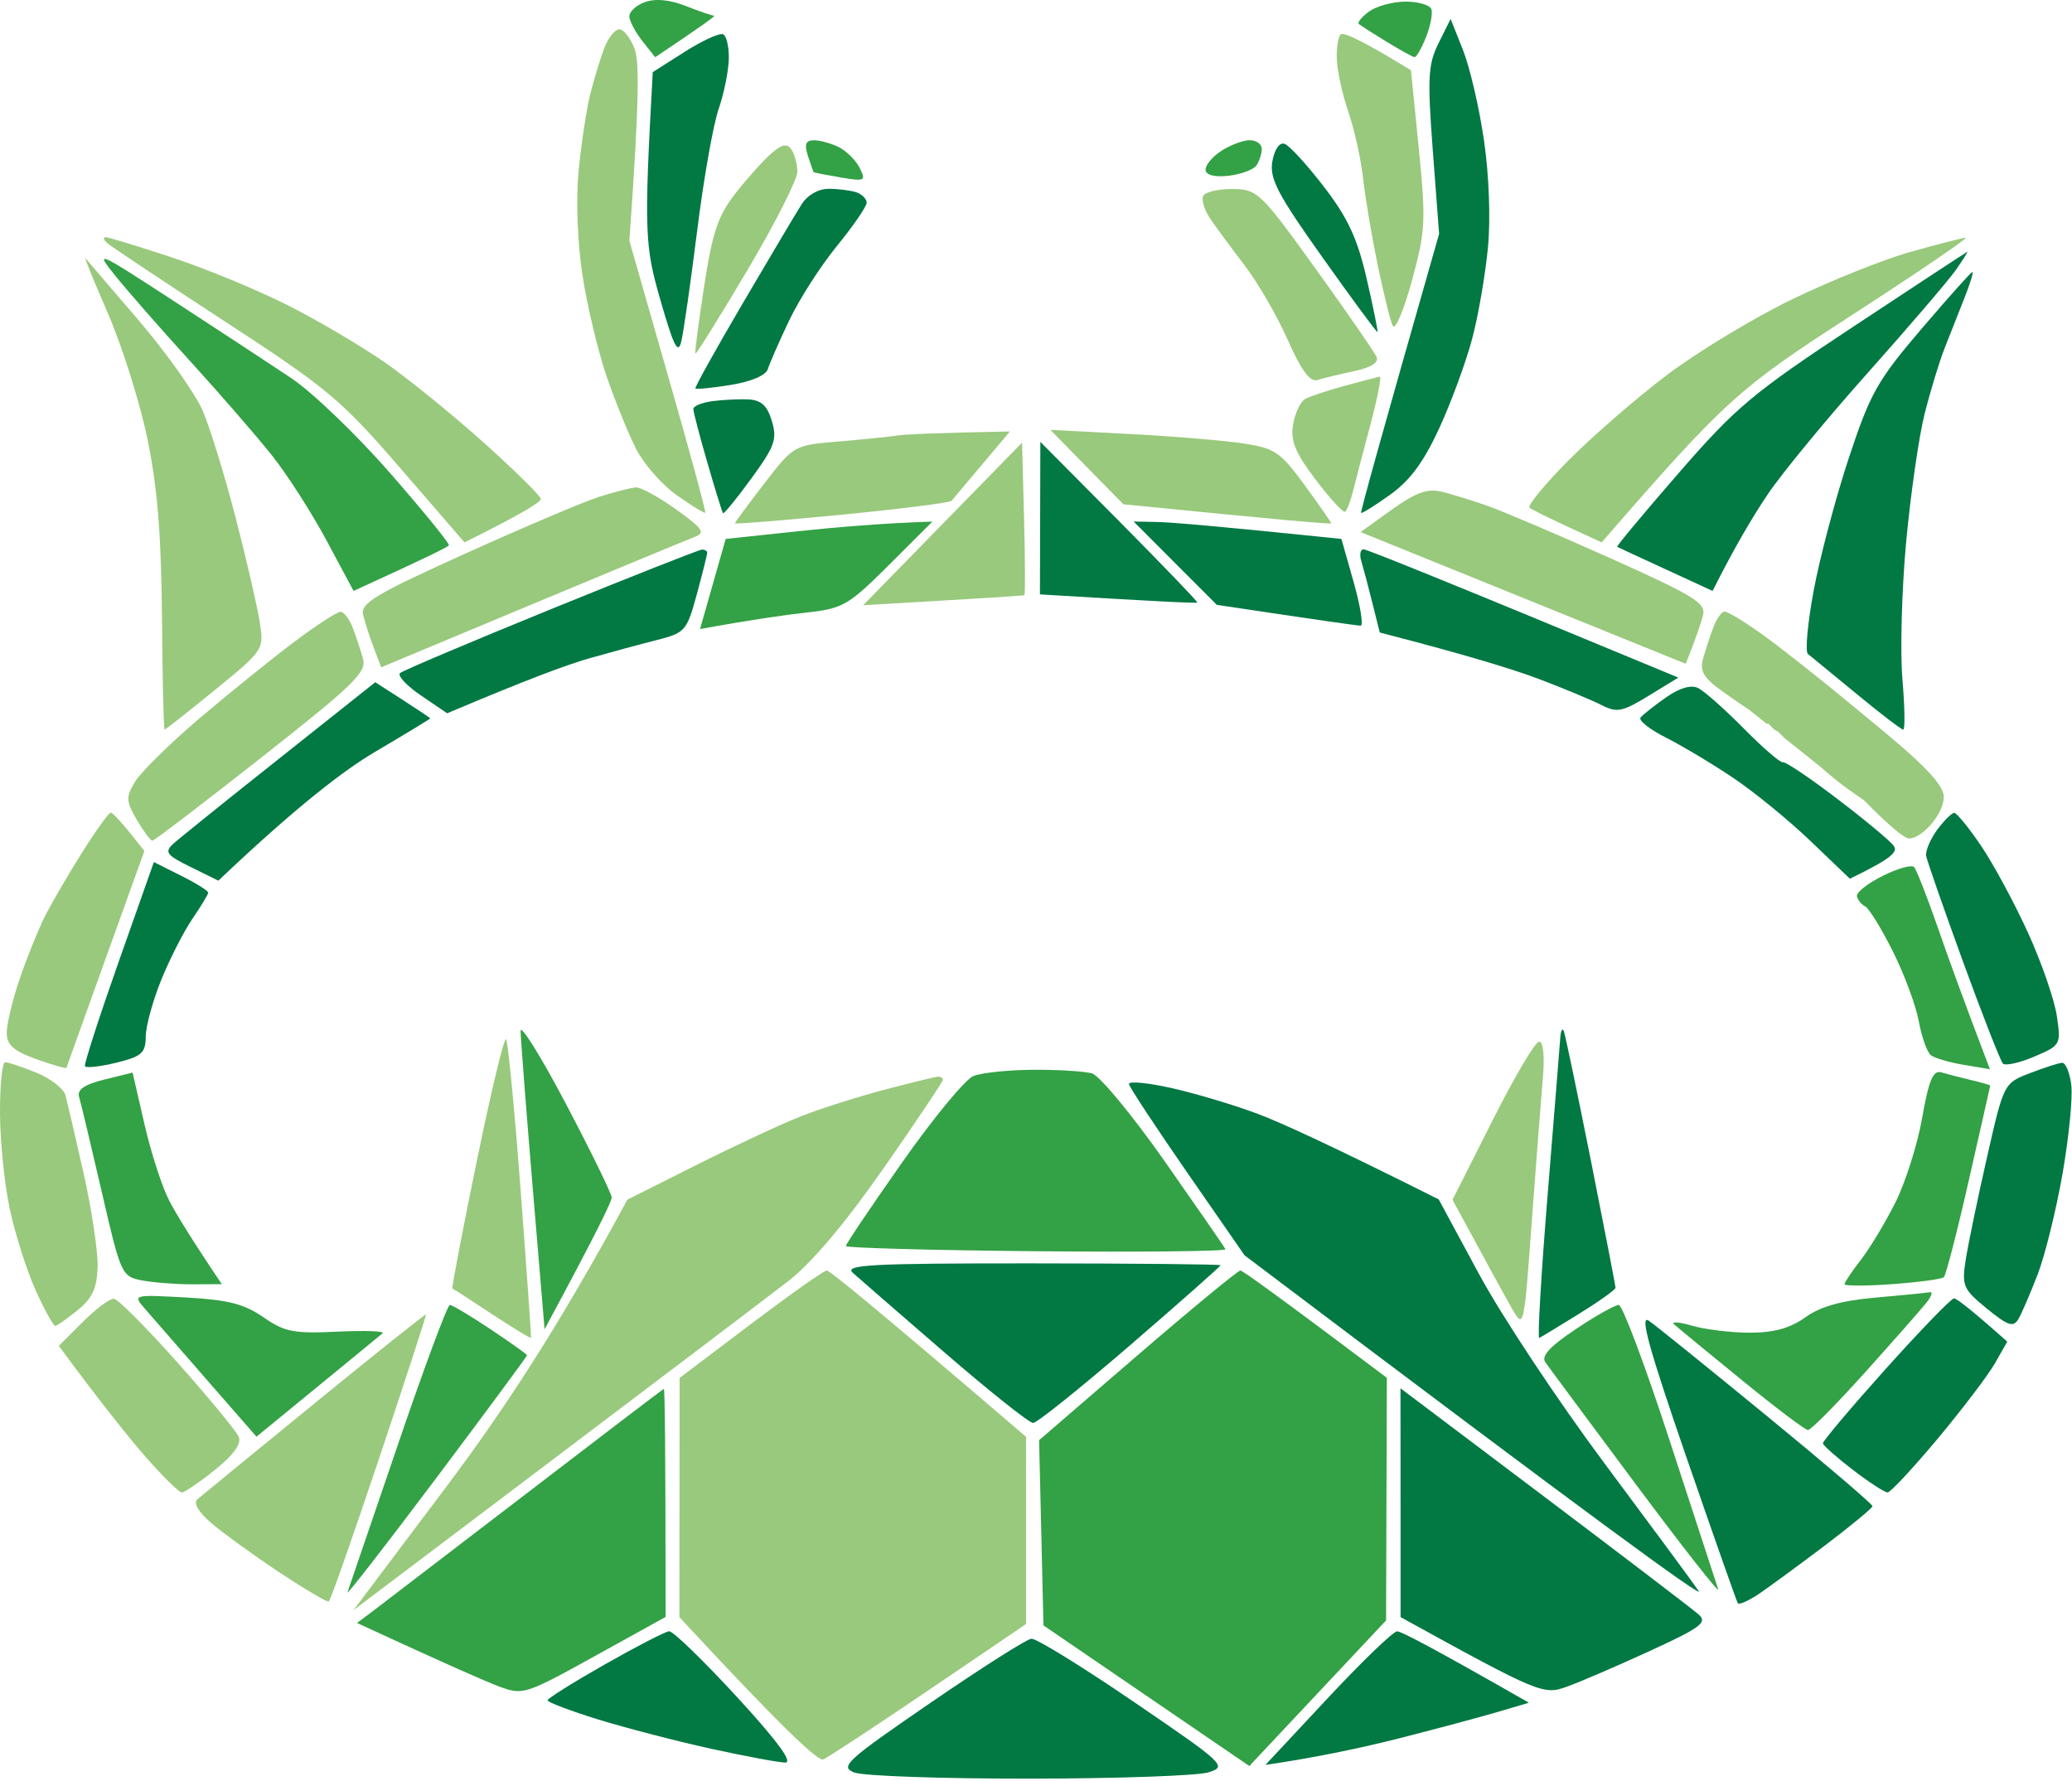 <svg width="299" height="257" viewBox="0 0 299 257" fill="none" xmlns="http://www.w3.org/2000/svg">
<path d="M206.761 21.744C205.97 11.178 206.07 9.317 207.591 6.235L209.332 2.733L211.123 7.236C212.104 9.717 213.465 15.56 214.145 20.243C214.875 25.235 215.116 31.639 214.715 35.751C214.345 39.603 213.345 45.456 212.474 48.758C211.614 52.06 209.492 57.863 207.761 61.645C205.47 66.648 203.509 69.309 200.607 71.39C198.406 72.961 196.525 74.142 196.415 74.012C196.315 73.882 198.806 64.767 207.671 33.75L206.761 21.744Z" fill="#007742" fill-opacity="0.99"/>
<path d="M94.195 10.408L98.808 7.476C101.349 5.855 103.841 4.724 104.341 4.945C104.841 5.165 105.212 6.786 105.172 8.547C105.122 10.297 104.461 13.539 103.701 15.74C102.93 17.942 101.539 25.826 100.609 33.25C99.678 40.684 98.648 47.888 98.317 49.258C97.847 51.239 97.217 49.989 95.286 43.255C93.064 35.511 92.904 33.67 94.195 10.408Z" fill="#007742" fill-opacity="0.99"/>
<path d="M190.851 37.162C184.348 28.007 183.177 25.766 183.607 23.305C183.907 21.564 184.628 20.523 185.358 20.753C186.039 20.973 188.6 23.765 191.052 26.956C194.514 31.469 195.884 34.41 197.225 40.254C198.176 44.386 198.876 47.828 198.776 47.918C198.686 48.008 195.114 43.165 190.851 37.162Z" fill="#007742" fill-opacity="0.99"/>
<path d="M107.193 43.755C111.065 37.152 114.877 30.738 115.668 29.498C116.518 28.147 118.089 27.247 119.58 27.247C120.941 27.247 122.732 27.477 123.562 27.747C124.383 28.027 125.063 28.697 125.063 29.248C125.063 29.798 123.132 32.609 120.771 35.501C118.409 38.393 115.307 43.235 113.877 46.257C112.436 49.288 111.055 52.44 110.805 53.261C110.525 54.171 108.403 55.072 105.442 55.552C102.75 55.982 100.459 56.212 100.349 56.052C100.239 55.892 103.32 50.359 107.193 43.755Z" fill="#007742" fill-opacity="0.99"/>
<path d="M242.241 68.269C250.496 58.764 252.898 56.742 267.506 47.097C276.391 41.224 283.756 36.382 283.896 36.342C284.026 36.291 283.265 37.492 282.205 39.003C281.144 40.514 275.451 47.157 269.567 53.761C263.674 60.364 257.18 68.239 255.139 71.27C253.088 74.302 250.446 78.684 247.134 85.278L240.38 82.166C236.658 80.455 233.506 78.995 233.366 78.914C233.226 78.834 237.219 74.052 242.241 68.269Z" fill="#007742" fill-opacity="0.99"/>
<path d="M266.736 66.268C269.868 56.773 270.878 54.962 277.242 47.508C281.114 42.965 284.436 39.253 284.626 39.253C284.816 39.253 284.296 40.944 283.475 43.005C282.655 45.066 281.374 48.338 280.614 50.259C279.853 52.19 278.553 56.462 277.722 59.764C276.892 63.066 275.701 71.4 275.061 78.274C274.43 85.158 274.19 94.043 274.53 98.035C274.87 102.027 274.921 105.289 274.65 105.289C274.37 105.289 271.328 102.967 267.896 100.126C264.454 97.294 261.303 94.703 260.892 94.373C260.472 94.053 260.842 89.96 261.713 85.278C262.573 80.605 264.835 72.051 266.736 66.268Z" fill="#007742" fill-opacity="0.99"/>
<path d="M100.049 59.014C100.049 58.603 101.279 58.093 102.8 57.893C104.311 57.693 106.662 57.573 108.013 57.643C109.844 57.733 110.725 58.543 111.385 60.765C112.176 63.386 111.795 64.427 108.413 69.059C106.292 71.971 104.451 74.222 104.331 74.062C104.211 73.902 103.19 70.62 102.08 66.768C100.959 62.916 100.049 59.424 100.049 59.014Z" fill="#007742" fill-opacity="0.99"/>
<path d="M150.068 85.778L150.098 74.772L150.128 63.766L161.554 75.272C167.828 81.606 172.881 86.859 172.781 86.959C172.671 87.069 167.518 86.839 150.068 85.778Z" fill="#007742" fill-opacity="0.99"/>
<path d="M175.593 87.289L169.589 81.276L163.586 75.262L167.088 75.332C169.009 75.373 175.763 75.933 193.573 77.774L195.344 84.027C196.315 87.469 196.765 90.281 196.355 90.29C195.944 90.29 191.102 89.62 175.593 87.289Z" fill="#007742" fill-opacity="0.99"/>
<path d="M57.744 97.124C58.174 96.754 67.98 92.612 79.537 87.899C91.093 83.197 100.889 79.325 101.299 79.315C101.71 79.295 102.05 79.505 102.05 79.775C102.05 80.055 101.369 82.757 100.549 85.778C99.118 91.041 98.858 91.331 94.796 92.362C92.454 92.952 88.062 94.143 85.04 95.003C82.008 95.864 76.155 98.005 64.528 102.937L60.746 100.366C58.654 98.945 57.304 97.484 57.744 97.124Z" fill="#007742" fill-opacity="0.99"/>
<path d="M198.046 87.029C197.465 84.688 196.745 81.986 196.455 81.026C196.155 80.065 196.295 79.275 196.765 79.275C197.225 79.275 207.641 83.437 242.191 97.785L237.909 100.406C234.127 102.727 233.336 102.887 231.125 101.757C229.744 101.056 225.692 99.365 222.12 98.005C218.538 96.654 211.904 94.583 199.106 91.281L198.046 87.029Z" fill="#007742" fill-opacity="0.99"/>
<path d="M25.005 121.767C25.825 121.017 32.729 115.464 40.334 109.431L54.152 98.455L58.114 101.006C60.295 102.407 62.086 103.608 62.086 103.678C62.096 103.738 58.484 105.929 54.062 108.54C49.639 111.152 42.755 116.405 31.509 127.09L27.506 125.119C24.014 123.398 23.694 122.968 25.005 121.767Z" fill="#007742" fill-opacity="0.99"/>
<path d="M236.738 103.548C237.078 103.137 238.719 101.827 240.4 100.656C242.372 99.275 244.032 98.785 245.053 99.295C245.924 99.726 248.895 102.357 251.647 105.139C254.399 107.93 256.93 110.121 257.29 110.001C257.64 109.891 261.182 112.272 265.155 115.304C269.127 118.326 272.779 121.367 273.27 122.058C273.89 122.938 273.089 123.829 266.946 126.81L261.293 121.397C258.191 118.416 253.168 114.313 250.146 112.282C247.114 110.241 242.722 107.62 240.39 106.439C238.049 105.259 236.408 103.958 236.738 103.548Z" fill="#007742" fill-opacity="0.99"/>
<path d="M277.952 123.518C277.832 122.818 278.543 121.127 279.533 119.766C280.534 118.416 281.644 117.305 282.005 117.305C282.365 117.305 284.106 119.446 285.877 122.058C287.648 124.669 290.69 130.302 292.631 134.564C294.582 138.827 296.453 144.23 296.803 146.571C297.424 150.763 297.384 150.843 293.551 152.484C291.41 153.395 289.379 153.845 289.029 153.485C288.679 153.124 286.097 146.521 283.285 138.817C280.484 131.113 278.082 124.229 277.952 123.518Z" fill="#007742" fill-opacity="0.99"/>
<path d="M12.257 153.865C12.117 153.565 14.299 146.811 17.1 138.867L22.203 124.409L26.136 126.38C28.307 127.461 30.068 128.561 30.048 128.831C30.028 129.091 29.007 130.772 27.786 132.563C26.556 134.354 24.544 138.286 23.304 141.318C22.073 144.34 21.043 148.062 21.032 149.572C21.012 151.974 20.462 152.454 16.76 153.365C14.419 153.935 12.387 154.155 12.257 153.865Z" fill="#007742" fill-opacity="0.99"/>
<path d="M223.32 172.575C224.251 161.159 225.071 150.923 225.151 149.823C225.222 148.722 225.452 148.272 225.672 148.822C225.882 149.372 227.643 157.807 229.594 167.582C231.535 177.347 233.126 185.562 233.126 185.842C233.126 186.112 230.765 187.803 227.873 189.594C224.981 191.375 222.4 192.956 222.12 193.086C221.85 193.226 222.39 184.001 223.32 172.575Z" fill="#007742" fill-opacity="0.99"/>
<path d="M286.717 167.082C289.159 156.326 289.159 156.326 292.911 154.875C294.972 154.075 297.073 153.405 297.574 153.374C298.074 153.344 298.674 154.785 298.894 156.576C299.125 158.357 298.554 164.1 297.644 169.333C296.733 174.556 295.122 181.089 294.072 183.841C293.011 186.592 291.76 189.514 291.27 190.344C290.53 191.595 289.799 191.355 286.707 188.844C283.295 186.052 283.075 185.552 283.656 181.84C283.996 179.639 285.377 172.995 286.717 167.082Z" fill="#007742" fill-opacity="0.99"/>
<path d="M171.34 169.243C166.797 162.69 163.015 156.936 162.915 156.456C162.825 155.976 165.637 156.246 169.169 157.046C172.701 157.847 178.294 159.528 181.596 160.779C184.898 162.029 192.102 165.311 207.611 173.085L213.485 183.961C216.717 189.944 224.821 202.171 231.495 211.126C238.169 220.08 244.313 228.395 245.133 229.606C245.964 230.816 231.555 220.401 179.595 181.159L171.34 169.243Z" fill="#007742" fill-opacity="0.99"/>
<path d="M136.32 195.197C129.856 189.614 123.892 184.431 123.062 183.681C121.791 182.52 125.693 182.31 148.827 182.32C163.826 182.33 176.113 182.45 176.133 182.59C176.153 182.72 170.299 187.903 163.125 194.096C155.951 200.28 149.627 205.352 149.077 205.352C148.527 205.352 142.783 200.78 136.32 195.197Z" fill="#007742" fill-opacity="0.99"/>
<path d="M263.054 208.294C263.014 207.994 267.096 203.151 272.129 197.538C277.172 191.925 281.594 187.353 281.975 187.373C282.345 187.383 284.236 188.794 289.659 193.616L287.888 196.728C286.907 198.449 283.195 203.331 279.633 207.604C276.061 211.866 272.809 215.368 272.399 215.378C271.989 215.388 269.727 213.927 267.386 212.126C265.035 210.325 263.094 208.604 263.054 208.294Z" fill="#007742" fill-opacity="0.99"/>
<path d="M250.776 231.366C250.596 231.086 247.234 221.521 243.292 210.105C237.939 194.577 236.578 189.654 237.929 190.595C238.919 191.275 246.584 197.468 254.979 204.352C263.364 211.226 270.218 217.079 270.208 217.359C270.198 217.629 267.136 220.16 263.414 222.982C259.692 225.794 255.389 228.945 253.868 229.986C252.337 231.016 250.947 231.637 250.776 231.366Z" fill="#007742" fill-opacity="0.99"/>
<path d="M202.108 233.368V216.859L202.098 200.35L222.87 216.008C234.287 224.623 244.313 232.267 245.133 232.997C246.424 234.138 245.423 234.888 238.129 238.23C233.456 240.381 228.053 242.713 226.122 243.403C222.75 244.624 222.25 244.474 202.108 233.368Z" fill="#007742" fill-opacity="0.99"/>
<path d="M79.016 245.374C79.036 245.094 82.758 242.763 87.301 240.181C91.844 237.6 96.006 235.459 96.556 235.409C97.107 235.369 101.489 239.621 106.312 244.854C112.142 251.197 114.477 254.366 113.316 254.359C112.346 254.349 107.513 253.438 102.56 252.358C97.607 251.267 90.273 249.356 86.27 248.126C82.268 246.885 79.006 245.644 79.016 245.374Z" fill="#007742" fill-opacity="0.99"/>
<path d="M182.607 254.699L191.612 245.054C196.565 239.751 201.067 235.409 201.618 235.419C202.168 235.419 206.671 237.74 220.629 245.724L216.126 247.055C213.645 247.785 207.341 249.476 202.118 250.807C196.885 252.138 190.361 253.558 182.607 254.699Z" fill="#007742" fill-opacity="0.99"/>
<path d="M123.262 255.79C121.151 254.959 122.121 254.069 134.268 245.744C141.593 240.712 148.147 236.549 148.837 236.489C149.517 236.419 156.191 240.531 163.646 245.624C176.763 254.569 177.113 254.909 174.402 255.77C172.861 256.26 161.244 256.67 148.587 256.68C135.929 256.69 124.533 256.3 123.262 255.79Z" fill="#007742" fill-opacity="0.99"/>
<path d="M85.14 13.739C85.69 11.538 86.611 8.497 87.181 6.986C87.761 5.475 88.742 4.234 89.372 4.234C89.993 4.234 90.973 5.475 91.554 6.986C92.254 8.837 92.304 13.839 90.823 34.751L96.406 54.261C99.488 64.987 101.9 73.872 101.77 73.992C101.649 74.112 99.808 72.981 97.687 71.491C95.556 69.99 92.904 66.968 91.784 64.767C90.663 62.566 88.742 57.843 87.521 54.261C86.29 50.679 84.74 44.156 84.059 39.754C83.339 35.051 83.099 28.858 83.489 24.745C83.859 20.893 84.6 15.941 85.14 13.739Z" fill="#98C97B" fill-opacity="0.99"/>
<path d="M192.913 8.657C192.833 6.956 193.093 5.295 193.473 4.965C193.863 4.635 196.305 5.655 203.609 10.138L204.74 21.444C205.78 31.909 205.71 33.33 203.739 40.524C202.568 44.806 201.328 47.728 200.987 47.027C200.637 46.327 199.667 42.375 198.806 38.253C197.956 34.13 197.005 28.497 196.705 25.746C196.395 22.994 195.454 18.722 194.604 16.241C193.753 13.759 192.993 10.348 192.913 8.657Z" fill="#98C97B" fill-opacity="0.99"/>
<path d="M106.252 27.747C107.993 25.546 110.305 22.985 111.395 22.064C112.866 20.813 113.586 20.683 114.197 21.564C114.657 22.214 115.047 23.645 115.067 24.745C115.097 25.846 111.835 32.27 107.833 39.023C103.831 45.767 100.459 51.17 100.349 51.03C100.239 50.88 100.819 46.487 101.619 41.254C102.85 33.34 103.621 31.079 106.252 27.747Z" fill="#98C97B" fill-opacity="0.99"/>
<path d="M174.602 31.499C173.772 30.258 173.341 28.798 173.641 28.247C173.942 27.697 175.853 27.257 177.894 27.277C181.456 27.317 181.906 27.747 189.851 38.783C194.394 45.096 198.346 50.819 198.646 51.51C198.996 52.32 197.856 53.041 195.394 53.561C193.303 54.011 190.922 54.581 190.101 54.842C189.04 55.172 187.78 53.461 185.819 49.029C184.288 45.577 181.476 40.734 179.575 38.253C177.674 35.771 175.433 32.74 174.602 31.499Z" fill="#98C97B" fill-opacity="0.99"/>
<path d="M32.509 46.427C23.704 40.684 16.05 35.591 15.499 35.101C14.949 34.621 14.839 34.221 15.249 34.23C15.659 34.24 19.942 35.541 24.755 37.132C29.567 38.713 37.112 41.825 41.514 44.046C45.917 46.267 52.301 50.039 55.703 52.42C59.105 54.812 65.528 60.024 69.961 64.017C74.404 68.009 78.046 71.611 78.046 72.021C78.056 72.431 75.584 74.012 67.029 78.274L57.774 67.569C49.259 57.713 47.238 56.022 32.509 46.427Z" fill="#98C97B" fill-opacity="0.99"/>
<path d="M258.641 43.175C264.144 40.514 271.799 37.442 275.651 36.362C279.503 35.281 283.105 34.351 283.656 34.301C284.206 34.24 276.812 39.273 267.226 45.477C250.906 56.052 249.215 57.443 231.125 78.274L226.252 76.023C223.561 74.782 221.079 73.552 220.719 73.272C220.369 72.991 222.9 69.92 226.352 66.428C229.804 62.946 236.228 57.373 240.63 54.051C245.033 50.729 253.138 45.837 258.641 43.175Z" fill="#98C97B" fill-opacity="0.99"/>
<path d="M21.263 63.266C20.172 58.043 17.62 49.939 15.589 45.257C13.558 40.584 12.087 36.982 12.317 37.252C12.557 37.532 16.02 41.584 20.032 46.257C24.034 50.94 28.177 56.793 29.247 59.264C30.308 61.745 32.459 68.719 34.02 74.772C35.581 80.826 37.142 87.579 37.482 89.78C38.102 93.753 38.062 93.823 31.058 99.536C27.176 102.697 23.894 105.289 23.754 105.289C23.614 105.279 23.444 97.965 23.374 89.03C23.274 77.134 22.703 70.22 21.263 63.266Z" fill="#98C97B" fill-opacity="0.99"/>
<path d="M188.35 57.573C189.04 57.193 191.632 56.332 194.103 55.662C196.585 54.992 198.836 54.401 199.106 54.351C199.386 54.301 198.806 57.303 197.826 61.015C196.835 64.727 195.704 69.059 195.314 70.64C194.924 72.221 194.384 73.662 194.103 73.842C193.833 74.032 191.912 71.951 189.851 69.219C186.889 65.307 186.209 63.636 186.599 61.265C186.879 59.614 187.66 57.953 188.35 57.573Z" fill="#98C97B" fill-opacity="0.99"/>
<path d="M121.061 63.706C124.643 63.406 128.465 63.016 129.566 62.846C130.666 62.676 134.759 62.476 145.735 62.266L141.733 67.018L141.077 67.797C139.149 70.084 137.517 72.019 137.31 72.271C137.08 72.551 129.946 73.452 121.471 74.272C112.996 75.103 106.052 75.663 106.052 75.523C106.052 75.383 107.963 72.791 110.305 69.76C114.547 64.257 114.567 64.247 121.061 63.706Z" fill="#98C97B" fill-opacity="0.99"/>
<path d="M162.105 72.771L156.842 67.408L151.579 62.035L163.085 62.636C169.419 62.966 176.803 63.586 179.515 64.007C183.967 64.697 184.808 65.267 188.27 70.02C190.381 72.911 192.102 75.383 192.102 75.523C192.102 75.663 185.348 75.103 162.105 72.771Z" fill="#98C97B" fill-opacity="0.99"/>
<path d="M124.563 87.339L136.02 75.613L147.486 63.886L147.776 74.832C147.936 80.856 147.956 85.838 147.826 85.898C147.686 85.958 142.403 86.309 124.563 87.339Z" fill="#98C97B" fill-opacity="0.99"/>
<path d="M67.219 79.855C75.644 76.053 84.329 72.361 86.531 71.671C88.732 70.98 91.103 70.38 91.784 70.34C92.474 70.31 95.086 71.741 97.587 73.532C101.369 76.233 101.83 76.894 100.339 77.444C99.348 77.814 88.752 82.196 55.012 96.294L53.962 93.543C53.381 92.022 52.681 89.891 52.411 88.79C51.98 87.049 53.932 85.868 67.219 79.855Z" fill="#98C97B" fill-opacity="0.99"/>
<path d="M196.335 76.783L200.847 73.542C204.289 71.09 206 70.46 207.991 70.95C209.432 71.29 212.404 72.211 214.605 72.981C216.807 73.752 224.831 77.174 232.446 80.585C244.453 85.968 246.204 87.049 245.753 88.79C245.473 89.891 244.793 91.912 243.262 95.794L196.335 76.783Z" fill="#98C97B" fill-opacity="0.99"/>
<path d="M28.747 103.698C33.02 100.076 39.143 95.123 42.375 92.692C45.597 90.271 48.639 88.29 49.129 88.29C49.619 88.29 50.4 89.3 50.88 90.541C51.36 91.772 52.031 93.803 52.381 95.043C52.931 97.004 51.1 98.795 37.752 109.291C29.367 115.894 22.273 121.307 21.993 121.317C21.723 121.317 20.712 119.967 19.742 118.316C18.171 115.594 18.141 115.054 19.492 112.803C20.322 111.422 24.485 107.33 28.747 103.698Z" fill="#98C97B" fill-opacity="0.99"/>
<path d="M245.763 95.043C246.114 93.803 246.774 91.772 247.244 90.541C247.705 89.3 248.435 88.27 248.855 88.26C249.286 88.24 251.657 89.67 254.128 91.431C256.61 93.192 262.353 97.715 266.886 101.467C273.88 107.25 280.5 112.459 280.5 115C280.5 117.451 277.341 121.02 275.5 121C274.269 120.98 269 115.5 269 115.5C269 115.5 266.828 114.029 265.5 113C264.295 112.066 262.5 110.5 262.5 110.5L260 108.5L257.5 106.5L256.5 105.5C255.95 105.5 255 103.95 255 104.5L252.5 102.5C252.5 102.5 250.166 100.936 248.375 99.646C245.824 97.795 245.263 96.814 245.763 95.043Z" fill="#98C97B" fill-opacity="0.99"/>
<path d="M6.444 132.313C7.415 130.382 9.836 126.22 11.827 123.058C13.818 119.887 15.689 117.295 15.97 117.275C16.26 117.265 17.47 118.506 20.832 122.808L15.249 138.317L15.241 138.339C12.183 146.853 9.636 153.945 9.586 154.095C9.536 154.255 7.575 153.685 5.233 152.844C1.961 151.664 0.981 150.803 0.971 149.072C0.961 147.832 1.791 144.34 2.822 141.318C3.852 138.287 5.483 134.234 6.444 132.313Z" fill="#98C97B" fill-opacity="0.99"/>
<path d="M65.288 185.942C65.158 185.882 66.729 177.648 68.79 167.632C70.841 157.617 72.753 149.673 73.023 149.973C73.303 150.273 74.243 160.038 75.124 171.675C76.004 183.321 76.675 192.936 76.625 193.066C76.575 193.186 74.053 191.655 71.022 189.664C68 187.673 65.418 185.992 65.288 185.942Z" fill="#98C97B" fill-opacity="0.99"/>
<path d="M209.602 173.145L215.356 161.739C218.518 155.456 221.549 150.323 222.1 150.323C222.7 150.323 222.92 152.424 222.64 155.576C222.39 158.457 221.669 167.802 221.039 176.337C219.918 191.725 219.898 191.815 218.187 188.844C217.247 187.193 214.926 182.981 209.602 173.145Z" fill="#98C97B" fill-opacity="0.99"/>
<path d="M1.381 174.336C0.631 170.754 0.01 164.561 0 160.579C-0.01 156.586 0.32 153.305 0.731 153.295C1.151 153.285 3.172 153.955 5.233 154.795C7.304 155.636 9.196 157.107 9.456 158.077C9.706 159.038 10.887 164.1 12.067 169.333C13.238 174.556 14.149 180.639 14.088 182.841C13.988 185.902 13.328 187.353 11.227 189.054C9.716 190.275 8.265 191.305 7.985 191.345C7.715 191.385 6.424 189.034 5.113 186.132C3.812 183.221 2.131 177.908 1.381 174.336Z" fill="#98C97B" fill-opacity="0.99"/>
<path d="M115.548 161.109C118.299 160.018 123.702 158.297 127.555 157.277C131.407 156.266 134.899 155.406 135.309 155.376C135.729 155.346 136.06 155.546 136.06 155.826C136.06 156.096 132.217 161.839 127.515 168.583C121.971 176.527 117.129 182.26 113.757 184.872C110.895 187.093 95.606 198.689 51.01 232.367L64.368 214.608C72.282 204.072 80.327 192.015 90.533 173.125L100.539 168.103C106.042 165.341 112.796 162.189 115.548 161.109Z" fill="#98C97B" fill-opacity="0.99"/>
<path d="M98.077 198.849L108.313 191.105C113.947 186.853 118.89 183.361 119.3 183.351C119.72 183.341 126.354 188.744 148.067 207.354V234.368L134.058 243.873C126.354 249.096 119.49 253.609 118.799 253.899C118.089 254.199 113.346 249.887 98.037 233.368L98.077 198.849Z" fill="#98C97B" fill-opacity="0.99"/>
<path d="M8.485 194.227L11.937 190.785C13.828 188.884 15.86 187.373 16.44 187.423C17.02 187.473 21.163 191.635 25.655 196.678C30.138 201.721 34.1 206.523 34.45 207.354C34.871 208.354 33.733 209.938 31.038 212.106C28.817 213.887 26.666 215.358 26.245 215.378C25.835 215.388 23.434 213.017 20.912 210.125C18.391 207.224 14.569 202.461 8.485 194.227Z" fill="#98C97B" fill-opacity="0.99"/>
<path d="M28.497 216.359C29.047 215.878 36.672 209.645 45.427 202.491C54.192 195.337 61.406 189.584 61.476 189.694C61.536 189.814 58.504 199.119 54.732 210.385C50.96 221.641 47.688 230.976 47.448 231.117C47.208 231.247 43.976 229.336 40.254 226.874C36.541 224.403 32.149 221.221 30.498 219.8C28.607 218.17 27.866 216.899 28.497 216.359Z" fill="#98C97B" fill-opacity="0.99"/>
<path d="M90.823 2.453C90.743 1.742 91.743 0.782 93.044 0.312C94.595 -0.249 96.646 -0.049 98.978 0.872C100.949 1.642 102.77 2.273 103.05 2.263C103.33 2.253 101.519 3.593 94.545 8.256L92.754 5.995C91.763 4.754 90.893 3.153 90.823 2.453Z" fill="#32A044" fill-opacity="0.99"/>
<path d="M196.104 3.473C195.824 3.253 196.494 2.433 197.575 1.652C198.666 0.872 201.027 0.232 202.828 0.232C204.639 0.232 206.3 0.712 206.54 1.292C206.78 1.873 206.44 3.693 205.79 5.334C205.14 6.975 204.389 8.286 204.109 8.246C203.829 8.206 202.038 7.205 200.107 6.035C198.175 4.854 196.384 3.704 196.104 3.473Z" fill="#32A044" fill-opacity="0.99"/>
<path d="M117.428 24.855C117.368 24.795 116.988 23.734 116.588 22.494C116.048 20.803 116.268 20.242 117.468 20.242C118.339 20.242 119.96 20.693 121.061 21.243C122.161 21.793 123.512 23.144 124.062 24.245C124.993 26.116 124.813 26.206 121.311 25.605C119.249 25.255 117.498 24.915 117.428 24.855Z" fill="#32A044" fill-opacity="0.99"/>
<path d="M173.971 24.555C173.891 23.894 174.892 22.654 176.213 21.793C177.523 20.933 179.385 20.232 180.345 20.232C181.306 20.242 182.086 20.803 182.076 21.493C182.076 22.183 181.736 23.244 181.326 23.854C180.925 24.465 179.134 25.145 177.353 25.355C175.342 25.595 174.061 25.295 173.971 24.555Z" fill="#32A044" fill-opacity="0.99"/>
<path d="M27.566 52.26C23.303 47.587 18.401 41.984 16.66 39.823C13.618 36.041 13.918 36.171 25.005 43.395C31.338 47.517 38.993 52.54 42.014 54.561C45.036 56.572 51.46 62.735 56.273 68.248C61.086 73.761 64.918 78.464 64.778 78.694C64.638 78.934 61.486 80.505 51.02 85.277L47.137 78.023C44.996 74.031 41.464 68.518 39.283 65.767C37.092 63.015 31.828 56.932 27.566 52.26Z" fill="#32A044" fill-opacity="0.99"/>
<path d="M104.721 77.773L115.147 76.663C120.87 76.062 127.584 75.492 134.548 75.272L128.285 81.525C122.401 87.389 121.661 87.819 116.288 88.409C113.136 88.759 108.413 89.43 101.019 90.78L104.721 77.773Z" fill="#32A044" fill-opacity="0.99"/>
<path d="M267.966 129.321C267.866 128.781 269.537 127.47 271.678 126.4C273.82 125.329 275.861 124.759 276.211 125.129C276.551 125.489 278.082 129.391 279.613 133.794C281.134 138.196 283.455 144.619 287.157 154.305L283.405 153.674C281.344 153.334 279.203 152.704 278.652 152.294C278.102 151.873 277.312 149.682 276.901 147.421C276.491 145.15 274.8 140.597 273.149 137.295C271.498 133.994 269.697 131.072 269.147 130.792C268.596 130.522 268.066 129.851 267.966 129.321Z" fill="#32A044" fill-opacity="0.99"/>
<path d="M76.865 171.314C75.924 160.038 75.144 149.902 75.124 148.802C75.104 147.701 78.045 152.434 81.668 159.307C85.29 166.191 88.261 172.264 88.271 172.815C88.281 173.365 86.11 177.867 78.586 191.825L76.865 171.314Z" fill="#32A044" fill-opacity="0.99"/>
<path d="M11.417 158.307C11.106 157.246 12.157 156.516 15.049 155.795L19.131 154.785L20.862 162.299C21.813 166.431 23.424 171.394 24.444 173.315C25.455 175.246 27.576 178.738 32.009 185.321L27.756 185.341C25.415 185.341 22.153 185.091 20.502 184.781C17.56 184.221 17.44 183.961 14.688 172.014C13.138 165.301 11.667 159.137 11.417 158.307Z" fill="#32A044" fill-opacity="0.99"/>
<path d="M130.206 167.722C134.678 161.348 139.301 155.755 140.462 155.285C141.622 154.815 145.495 154.405 149.077 154.385C152.649 154.355 156.481 154.595 157.582 154.905C158.682 155.225 163.405 160.938 168.088 167.612C172.761 174.275 176.703 179.978 176.843 180.279C176.973 180.579 164.706 180.709 149.577 180.569C134.438 180.429 122.061 180.088 122.061 179.818C122.061 179.538 125.723 174.105 130.206 167.722Z" fill="#32A044" fill-opacity="0.99"/>
<path d="M273.499 173.565C274.96 170.673 276.701 165.16 277.382 161.308C278.342 155.855 278.963 154.405 280.133 154.755C280.964 155.005 282.905 155.505 284.426 155.865C285.957 156.226 287.197 156.586 287.197 156.666C287.187 156.746 285.807 162.879 284.116 170.313C282.435 177.737 280.804 184.041 280.503 184.321C280.193 184.591 276.841 185.041 273.049 185.321C269.257 185.591 266.155 185.591 266.175 185.321C266.185 185.041 267.246 183.47 268.526 181.819C269.807 180.169 272.049 176.456 273.499 173.565Z" fill="#32A044" fill-opacity="0.99"/>
<path d="M149.947 207.833L164.166 195.577C171.99 188.833 178.664 183.34 178.994 183.35C179.324 183.37 184.207 186.862 200.127 198.829L200.017 233.847L180.285 254.859L150.578 234.568L149.947 207.833Z" fill="#32A044" fill-opacity="0.99"/>
<path d="M29.807 199.079C25.845 194.536 21.823 189.924 20.872 188.823C19.161 186.842 19.211 186.822 26.826 187.242C32.889 187.573 35.24 188.173 38.012 190.094C41.084 192.225 42.385 192.475 48.698 192.175C52.661 191.985 55.582 192.085 55.202 192.415C54.822 192.735 50.579 196.227 37.011 207.333L29.807 199.079Z" fill="#32A044" fill-opacity="0.99"/>
<path d="M260.532 190.094C262.713 188.533 265.725 187.693 270.648 187.262C274.5 186.922 278.032 186.572 278.502 186.482C278.963 186.392 278.712 187.112 277.932 188.073C277.161 189.033 273.179 193.556 269.077 198.118C264.984 202.671 261.302 206.393 260.892 206.373C260.472 206.353 256.199 203.121 251.386 199.189C246.564 195.267 242.181 191.655 241.631 191.174C241.08 190.684 242.201 190.744 244.132 191.305C246.053 191.865 249.836 192.325 252.527 192.325C255.989 192.325 258.331 191.675 260.532 190.094Z" fill="#32A044" fill-opacity="0.99"/>
<path d="M56.436 211.37L57.403 208.534C61.186 197.418 64.568 188.323 64.908 188.323C65.248 188.313 67.889 189.894 70.781 191.825C73.663 193.746 76.044 195.437 76.054 195.577C76.064 195.717 70.161 203.701 62.927 213.336C55.692 222.962 49.939 230.376 50.139 229.795C50.331 229.265 53.071 221.233 56.436 211.37Z" fill="#32A044" fill-opacity="0.99"/>
<path d="M222.99 196.577C222.38 195.697 223.69 194.276 227.372 191.825C230.254 189.894 233.056 188.313 233.596 188.323C234.126 188.323 237.468 197.218 241 208.084C244.542 218.949 247.674 228.515 247.944 229.345C248.225 230.165 242.922 223.412 236.158 214.337C229.394 205.252 223.47 197.268 222.99 196.577Z" fill="#32A044" fill-opacity="0.99"/>
<path d="M54.021 232.337C55.392 231.296 65.298 223.712 76.034 215.488C86.76 207.253 95.656 200.479 95.796 200.429C95.926 200.369 96.046 207.753 96.046 233.347L85.79 239.02C75.824 244.533 75.424 244.663 72.032 243.383C70.101 242.662 64.698 240.301 51.52 234.218L54.021 232.337Z" fill="#32A044" fill-opacity="0.99"/>
</svg>
